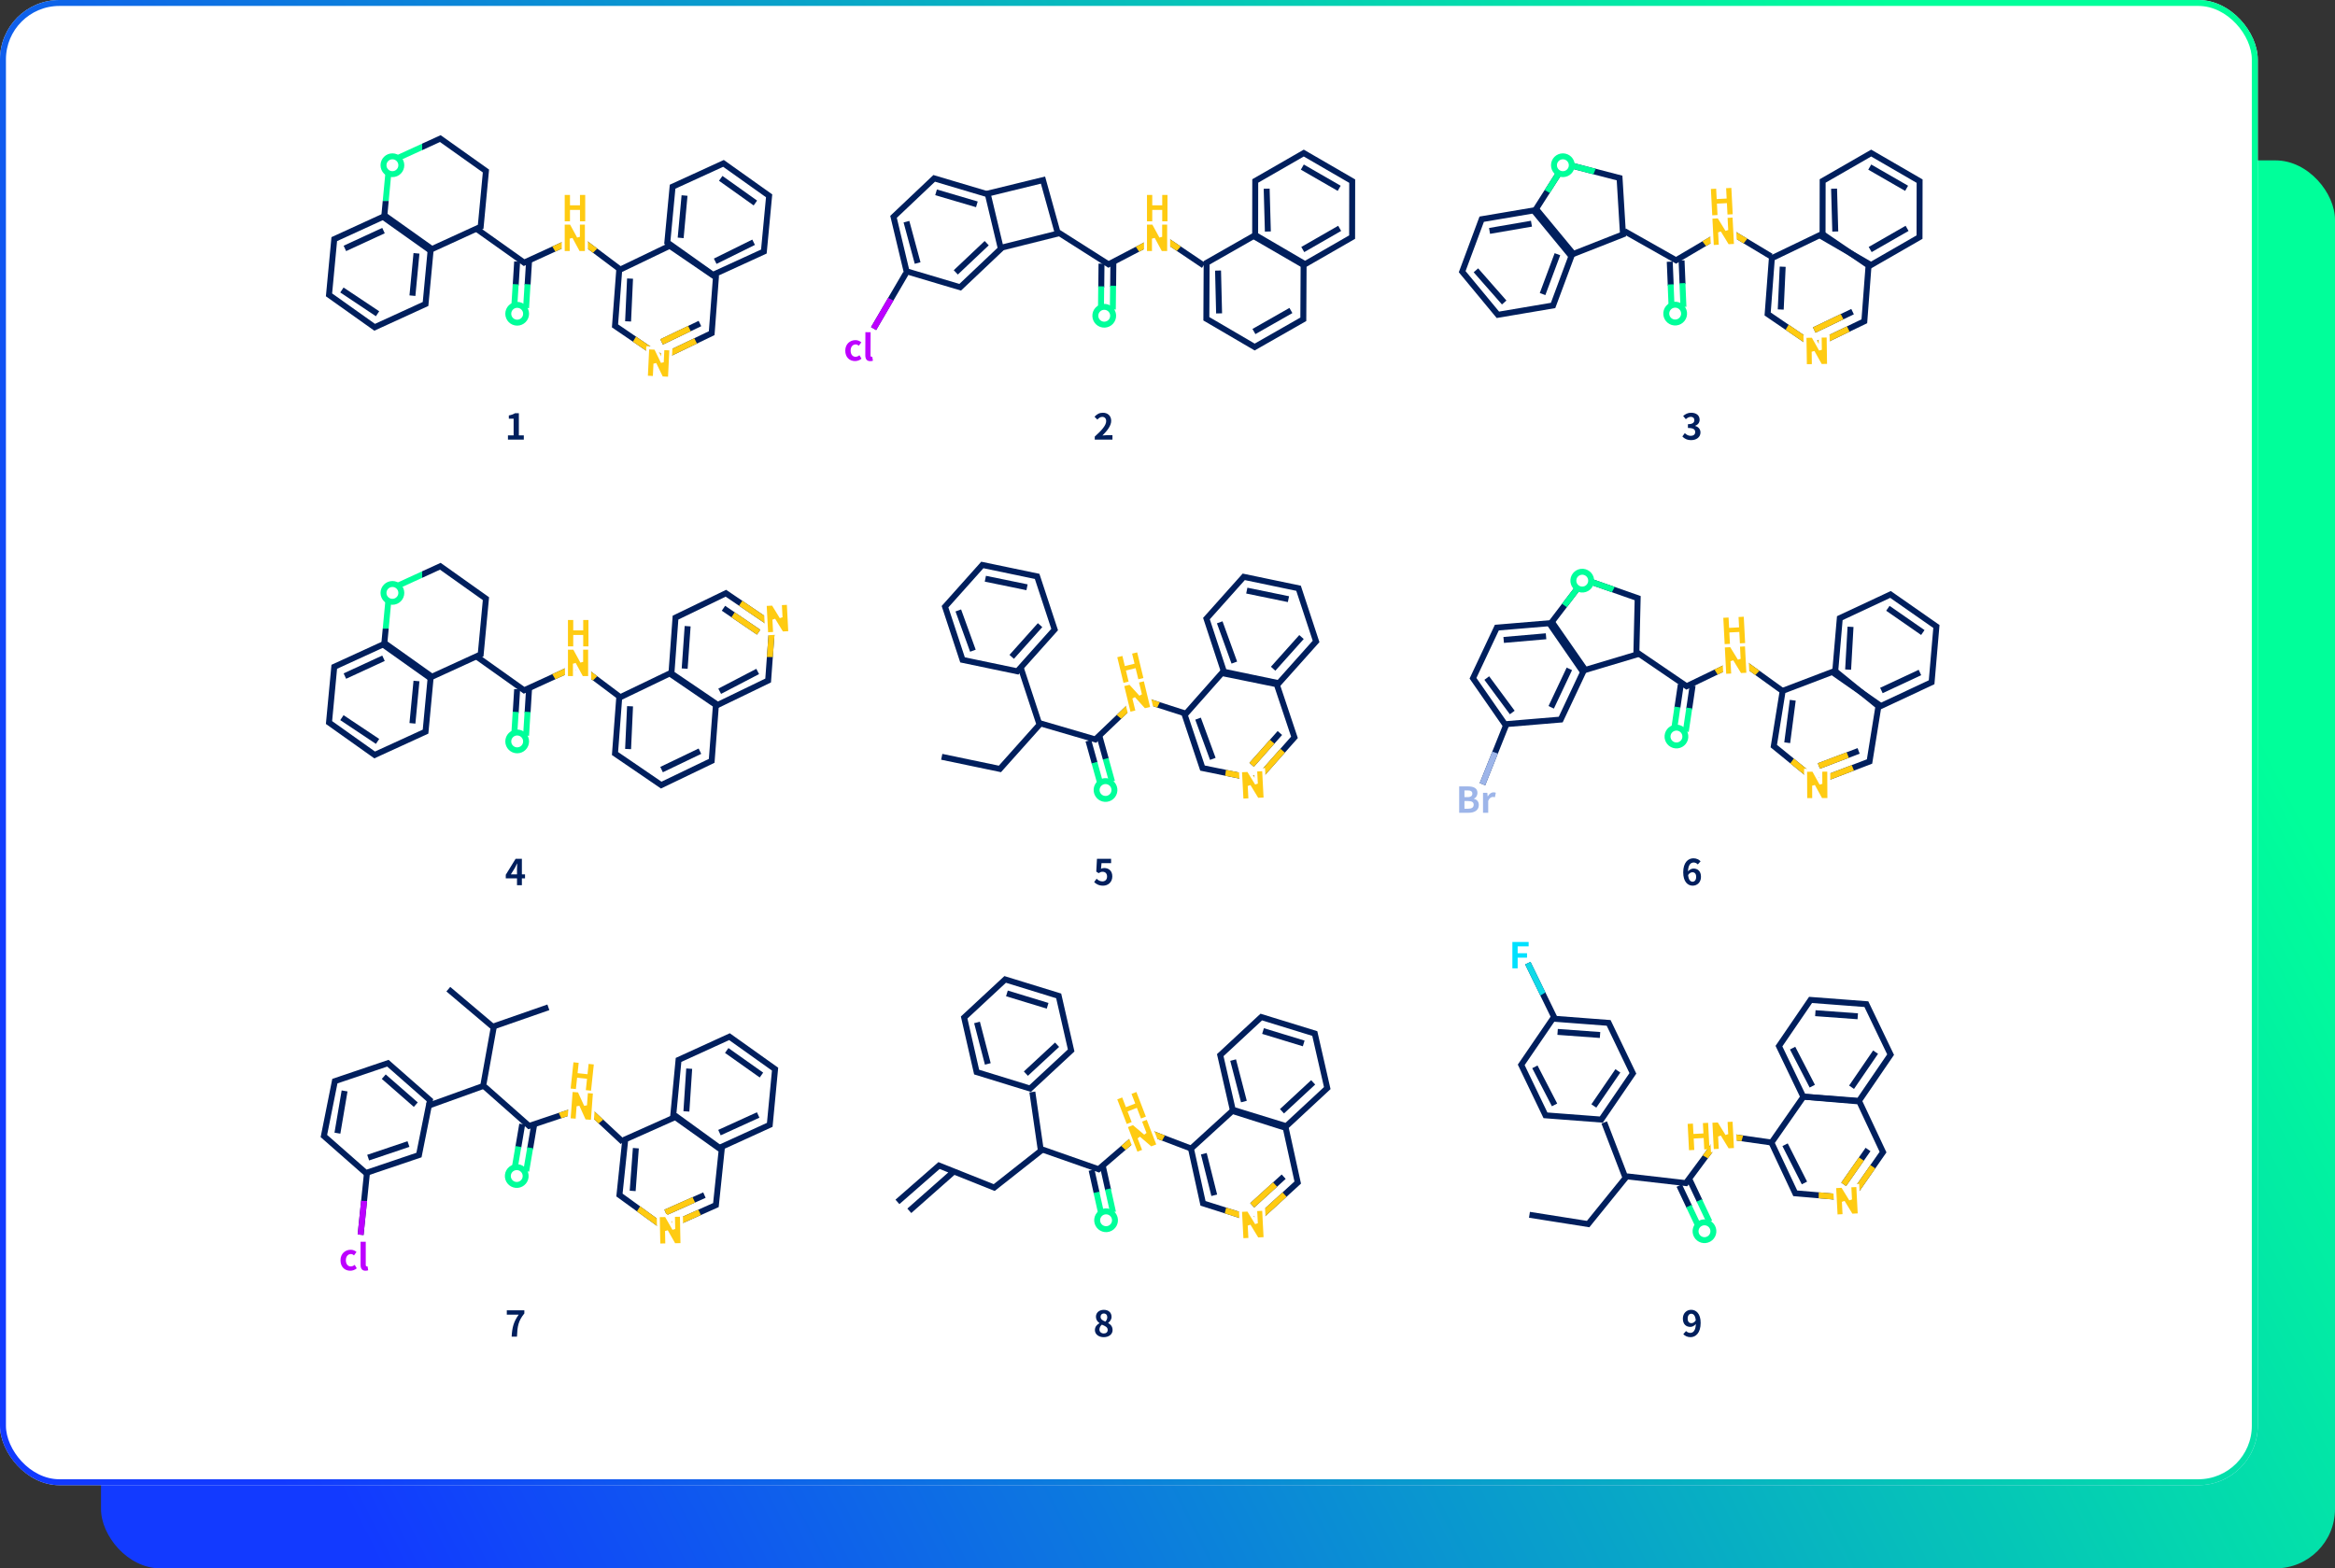 <svg width="393" height="264" viewBox="0 0 393 264" fill="none" xmlns="http://www.w3.org/2000/svg">
<rect x="0" y="0" width="393" height="264" fill="#333333" stroke="none"/>
<rect x="17" y="27" width="376" height="237" rx="10" fill="url(#paint0_linear_1696_40079)"/>
<rect width="380" height="250" rx="10" fill="#DAE8FF"/>
<rect x="0.5" y="0.5" width="379" height="249" rx="9.5" fill="white"/>
<path d="M157.232 30.023L166.263 32.71L168.452 41.875L161.609 48.353L152.578 45.666L150.389 36.501L157.232 30.023Z" stroke="#001F5D"/>
<path d="M157.547 32.374L164.415 34.396" stroke="#001F5D"/>
<path d="M152.563 37.314L154.445 44.275" stroke="#001F5D"/>
<path d="M166.071 40.932L160.867 45.849" stroke="#001F5D"/>
<path d="M219.436 25.765L227.588 30.491L227.572 39.913L219.404 44.611L211.252 39.885L211.268 30.463L219.436 25.765Z" stroke="#001F5D"/>
<path d="M219.193 28.125L225.397 31.697" stroke="#001F5D"/>
<path d="M213.19 31.762L213.392 38.97" stroke="#001F5D"/>
<path d="M225.477 38.44L219.268 42.003" stroke="#001F5D"/>
<path d="M249.383 36.898L258.673 35.326L264.68 42.585L261.397 51.417L252.106 52.99L246.099 45.731L249.383 36.898Z" stroke="#001F5D"/>
<path d="M250.703 38.869L257.758 37.654" stroke="#001F5D"/>
<path d="M248.408 45.501L253.169 50.918" stroke="#001F5D"/>
<path d="M262.128 42.79L259.628 49.498" stroke="#001F5D"/>
<path d="M258.263 35.597L263.377 27.577L272.585 29.963L273.161 39.458L264.31 42.94L258.263 35.597Z" stroke="#001F5D"/>
<path fill-rule="evenodd" clip-rule="evenodd" d="M260.838 32.489L263.604 28.152L268.179 29.338L268.577 28.408L263.151 27.002L259.98 31.974L260.838 32.489Z" fill="#00FF9A"/>
<path d="M314.936 25.765L323.088 30.491L323.072 39.913L314.904 44.611L306.752 39.885L306.768 30.463L314.936 25.765Z" stroke="#001F5D"/>
<path d="M314.693 28.125L320.897 31.697" stroke="#001F5D"/>
<path d="M308.69 31.762L308.892 38.97" stroke="#001F5D"/>
<path d="M320.977 38.44L314.768 42.003" stroke="#001F5D"/>
<path d="M300.041 44.894L299.712 52.098" stroke="#001F5D"/>
<path d="M306.71 39.374L314.492 44.686L313.783 54.082L305.291 58.165L297.509 52.853L298.218 43.457L306.71 39.374Z" stroke="#001F5D"/>
<path d="M311.803 52.458L305.348 55.555" stroke="#001F5D"/>
<path fill-rule="evenodd" clip-rule="evenodd" d="M309.817 52.857L310.264 53.751L305.565 56.006L305.133 55.104L309.817 52.857ZM301.039 54.657L305.335 57.59L310.856 54.935L311.303 55.829L305.248 58.741L300.524 55.516L301.039 54.657Z" fill="#FFCB12"/>
<path d="M303.861 61.307L303.864 61.557L304.114 61.553L304.954 61.541L305.204 61.537L305.2 61.287L305.174 59.505C305.173 59.405 305.169 59.302 305.163 59.199L306.388 61.389L306.461 61.519L306.61 61.517L307.51 61.503L307.76 61.499L307.756 61.249L307.691 56.81L307.687 56.56L307.437 56.564L306.597 56.576L306.347 56.58L306.351 56.83L306.377 58.6C306.378 58.692 306.382 58.788 306.387 58.884L305.168 56.727L305.095 56.598L304.947 56.6L304.041 56.614L303.791 56.618L303.795 56.868L303.861 61.307Z" fill="#FFCB12" stroke="white" stroke-width="0.5"/>
<circle cx="263.046" cy="27.814" r="1.5" fill="white" stroke="#00FF9A"/>
<path d="M251.931 105.645L261.321 104.859L266.696 112.598L262.682 121.123L253.292 121.909L247.917 114.17L251.931 105.645Z" stroke="#001F5D"/>
<path d="M253.081 107.72L260.214 107.102" stroke="#001F5D"/>
<path d="M250.237 114.136L254.525 119.933" stroke="#001F5D"/>
<path d="M264.136 112.587L261.08 119.061" stroke="#001F5D"/>
<path d="M209.334 97.098L218.558 99.022L221.505 107.972L215.227 114.999L206.002 113.075L203.056 104.125L209.334 97.098Z" stroke="#001F5D"/>
<path d="M209.845 99.415L216.858 100.856" stroke="#001F5D"/>
<path d="M205.29 104.754L207.748 111.533" stroke="#001F5D"/>
<path d="M219.054 107.231L214.279 112.566" stroke="#001F5D"/>
<path d="M165.334 95.098L174.558 97.022L177.505 105.972L171.227 112.999L162.002 111.075L159.056 102.125L165.334 95.098Z" stroke="#001F5D"/>
<path d="M165.845 97.415L172.858 98.856" stroke="#001F5D"/>
<path d="M161.29 102.754L163.748 109.533" stroke="#001F5D"/>
<path d="M175.054 105.231L170.279 110.566" stroke="#001F5D"/>
<path d="M169.18 164.863L178.185 167.637L180.285 176.823L173.38 183.234L164.375 180.46L162.275 171.275L169.18 164.863Z" stroke="#001F5D"/>
<path d="M169.474 167.217L176.322 169.305" stroke="#001F5D"/>
<path d="M164.441 172.109L166.256 179.087" stroke="#001F5D"/>
<path d="M177.914 175.857L172.664 180.724" stroke="#001F5D"/>
<path d="M261.353 171.467L270.749 172.181L274.827 180.676L269.51 188.455L260.115 187.74L256.036 179.246L261.353 171.467Z" stroke="#001F5D"/>
<path d="M262.16 173.698L269.3 174.22" stroke="#001F5D"/>
<path d="M258.333 179.58L261.646 185.985" stroke="#001F5D"/>
<path d="M272.301 180.258L268.256 186.165" stroke="#001F5D"/>
<path d="M212.284 171.198L221.289 173.972L223.389 183.157L216.484 189.569L207.479 186.795L205.379 177.61L212.284 171.198Z" stroke="#001F5D"/>
<path d="M212.577 173.552L219.425 175.64" stroke="#001F5D"/>
<path d="M207.545 178.443L209.36 185.422" stroke="#001F5D"/>
<path d="M221.018 182.192L215.767 187.058" stroke="#001F5D"/>
<path d="M304.73 168.314L314.125 169.029L318.204 177.523L312.887 185.303L303.492 184.588L299.413 176.094L304.73 168.314Z" stroke="#001F5D"/>
<path d="M305.537 170.546L312.677 171.068" stroke="#001F5D"/>
<path d="M301.71 176.428L305.023 182.833" stroke="#001F5D"/>
<path d="M315.677 177.106L311.633 183.013" stroke="#001F5D"/>
<path d="M122.776 174.499L130.451 179.965L129.556 189.345L120.984 193.259L113.309 187.793L114.205 178.413L122.776 174.499Z" stroke="#001F5D"/>
<path d="M122.313 176.826L128.157 180.962" stroke="#001F5D"/>
<path d="M115.998 179.886L115.526 187.082" stroke="#001F5D"/>
<path d="M127.607 187.682L121.093 190.65" stroke="#001F5D"/>
<path d="M65.287 178.967L72.365 185.188L70.516 194.427L61.59 197.446L54.513 191.225L56.361 181.986L65.287 178.967Z" stroke="#001F5D"/>
<path d="M64.59 181.234L69.981 185.945" stroke="#001F5D"/>
<path d="M57.995 183.634L56.791 190.744" stroke="#001F5D"/>
<path d="M68.748 192.574L61.965 194.862" stroke="#001F5D"/>
<path d="M71.912 186.191L81.321 182.804L83.093 172.962L75.456 166.507" stroke="#001F5D"/>
<path d="M82.851 172.847L92.295 169.559" stroke="#001F5D"/>
<path d="M171.828 112.476L174.955 121.975L168.293 129.432L158.503 127.391" stroke="#001F5D"/>
<path d="M173.754 183.814L175.187 193.711L167.333 199.9L160.546 197.191M151.046 202.314L158.046 196.194L160.546 197.191M160.546 197.191L153.046 203.814" stroke="#001F5D"/>
<path d="M270.003 188.938L273.589 198.273L267.297 206.045L260.079 204.904L257.42 204.483" stroke="#001F5D"/>
<path d="M260.887 105.095L266.658 97.533L275.633 100.685L275.409 110.194L266.296 112.92L260.887 105.095Z" stroke="#001F5D"/>
<path fill-rule="evenodd" clip-rule="evenodd" d="M263.715 102.214L266.835 98.125L271.294 99.691L271.77 98.798L266.481 96.941L262.903 101.629L263.715 102.214Z" fill="#00FF9A"/>
<path d="M318.187 100.062L325.913 105.456L325.105 114.844L316.571 118.838L308.845 113.444L309.653 104.056L318.187 100.062Z" stroke="#001F5D"/>
<path d="M317.746 102.393L323.628 106.474" stroke="#001F5D"/>
<path d="M311.46 105.512L311.055 112.712" stroke="#001F5D"/>
<path d="M323.142 113.2L316.655 116.228" stroke="#001F5D"/>
<path d="M301.736 117.871L300.803 125.022" stroke="#001F5D"/>
<path d="M308.846 112.931L316.154 118.878L314.657 128.181L305.852 131.537L298.544 125.589L300.041 116.286L308.846 112.931Z" stroke="#001F5D"/>
<path d="M312.821 126.397L306.129 128.94" stroke="#001F5D"/>
<path fill-rule="evenodd" clip-rule="evenodd" d="M310.808 126.627L311.179 127.556L306.307 129.408L305.951 128.473L310.808 126.627ZM301.91 127.684L305.944 130.967L311.669 128.785L312.039 129.714L305.761 132.107L301.324 128.496L301.91 127.684Z" fill="#FFCB12"/>
<path d="M303.919 134.348L303.92 134.598L304.17 134.597L305.01 134.593L305.26 134.592L305.259 134.342L305.25 132.56C305.25 132.459 305.247 132.356 305.242 132.253L306.445 134.455L306.517 134.586L306.666 134.585L307.566 134.58L307.816 134.579L307.815 134.329L307.793 129.889L307.792 129.639L307.542 129.641L306.702 129.645L306.452 129.646L306.453 129.896L306.462 131.666C306.462 131.758 306.465 131.854 306.469 131.95L305.272 129.782L305.201 129.652L305.052 129.653L304.146 129.657L303.896 129.658L303.897 129.908L303.919 134.348Z" fill="#FFCB12" stroke="white" stroke-width="0.5"/>
<path d="M201.641 120.97L204.128 127.739" stroke="#001F5D"/>
<path d="M205.65 113.297L214.883 115.179L217.869 124.116L211.623 131.171L202.39 129.289L199.404 120.352L205.65 113.297Z" stroke="#001F5D"/>
<path d="M215.415 123.386L210.664 128.742" stroke="#001F5D"/>
<path fill-rule="evenodd" clip-rule="evenodd" d="M213.738 124.523L214.497 125.175L211.038 129.074L210.29 128.41L213.738 124.523ZM206.344 129.584L211.44 130.623L215.501 126.037L216.26 126.688L211.806 131.718L206.201 130.576L206.344 129.584Z" fill="#FFCB12"/>
<path d="M209.026 134.437L209.039 134.686L209.289 134.673L210.128 134.63L210.377 134.617L210.364 134.367L210.272 132.588C210.267 132.487 210.259 132.385 210.249 132.282L211.555 134.424L211.633 134.552L211.781 134.544L212.68 134.497L212.93 134.484L212.917 134.235L212.687 129.801L212.674 129.551L212.424 129.564L211.586 129.608L211.336 129.62L211.349 129.87L211.44 131.638C211.445 131.73 211.452 131.825 211.461 131.922L210.164 129.812L210.086 129.685L209.938 129.693L209.033 129.74L208.783 129.753L208.796 130.003L209.026 134.437Z" fill="#FFCB12" stroke="white" stroke-width="0.5"/>
<path d="M202.614 194.205L204.369 201.199" stroke="#001F5D"/>
<path d="M207.416 187.001L216.397 189.853L218.417 199.057L211.456 205.408L202.476 202.556L200.456 193.352L207.416 187.001Z" stroke="#001F5D"/>
<path d="M216.054 198.07L210.761 202.891" stroke="#001F5D"/>
<path fill-rule="evenodd" clip-rule="evenodd" d="M214.265 199.023L214.951 199.751L211.098 203.261L210.424 202.521L214.265 199.023ZM206.375 203.27L211.333 204.844L215.858 200.715L216.543 201.443L211.58 205.972L206.128 204.24L206.375 203.27Z" fill="#FFCB12"/>
<path d="M209.026 208.437L209.039 208.686L209.289 208.673L210.128 208.63L210.377 208.617L210.364 208.367L210.272 206.588C210.267 206.487 210.259 206.385 210.249 206.282L211.555 208.424L211.633 208.552L211.781 208.544L212.68 208.497L212.93 208.484L212.917 208.235L212.687 203.801L212.674 203.551L212.424 203.564L211.586 203.608L211.336 203.62L211.349 203.87L211.44 205.638C211.445 205.73 211.452 205.825 211.461 205.922L210.164 203.812L210.086 203.685L209.938 203.693L209.033 203.74L208.783 203.753L208.796 204.003L209.026 208.437Z" fill="#FFCB12" stroke="white" stroke-width="0.5"/>
<path d="M300.445 192.692L303.702 199.126" stroke="#001F5D"/>
<path d="M303.536 184.605L312.925 185.402L316.93 193.931L311.545 201.664L302.156 200.867L298.152 192.338L303.536 184.605Z" stroke="#001F5D"/>
<path d="M314.406 193.491L310.31 199.363" stroke="#001F5D"/>
<path fill-rule="evenodd" clip-rule="evenodd" d="M312.873 194.816L313.703 195.374L310.721 199.649L309.901 199.077L312.873 194.816ZM306.117 200.701L311.3 201.141L314.8 196.114L315.63 196.673L311.791 202.186L306.091 201.703L306.117 200.701Z" fill="#FFCB12"/>
<path d="M309.026 204.437L309.039 204.686L309.289 204.673L310.128 204.63L310.377 204.617L310.364 204.367L310.272 202.588C310.267 202.487 310.259 202.385 310.249 202.282L311.555 204.424L311.633 204.552L311.781 204.544L312.68 204.497L312.93 204.484L312.917 204.235L312.687 199.801L312.674 199.551L312.424 199.564L311.586 199.608L311.336 199.62L311.349 199.87L311.44 201.638C311.445 201.73 311.452 201.825 311.461 201.922L310.164 199.812L310.086 199.685L309.938 199.693L309.033 199.74L308.783 199.753L308.796 200.003L309.026 204.437Z" fill="#FFCB12" stroke="white" stroke-width="0.5"/>
<path d="M107.019 193.273L106.484 200.464" stroke="#001F5D"/>
<path d="M113.843 187.945L121.47 193.478L120.493 202.849L111.888 206.689L104.26 201.157L105.238 191.785L113.843 187.945Z" stroke="#001F5D"/>
<path d="M118.56 201.17L112.02 204.081" stroke="#001F5D"/>
<path fill-rule="evenodd" clip-rule="evenodd" d="M116.562 201.512L116.984 202.418L112.223 204.538L111.816 203.624L116.562 201.512ZM107.737 203.061L111.947 206.115L117.542 203.619L117.963 204.526L111.828 207.263L107.197 203.905L107.737 203.061Z" fill="#FFCB12"/>
<path d="M110.884 209.325L110.889 209.575L111.139 209.57L111.978 209.553L112.228 209.548L112.223 209.298L112.188 207.517C112.186 207.416 112.182 207.314 112.175 207.21L113.412 209.394L113.485 209.523L113.634 209.521L114.534 209.503L114.784 209.498L114.779 209.248L114.691 204.809L114.686 204.559L114.436 204.564L113.596 204.58L113.347 204.585L113.351 204.835L113.386 206.605C113.388 206.697 113.392 206.793 113.398 206.889L112.169 204.739L112.095 204.61L111.947 204.613L111.041 204.631L110.791 204.636L110.796 204.886L110.884 209.325Z" fill="#FFCB12" stroke="white" stroke-width="0.5"/>
<line x1="284.883" y1="115.396" x2="284.301" y2="119.353" stroke="#001F5D"/>
<line x1="284.317" y1="119.176" x2="283.735" y2="123.134" stroke="#00FF9A"/>
<line x1="282.891" y1="115.228" x2="282.309" y2="119.185" stroke="#001F5D"/>
<line x1="282.324" y1="119.008" x2="281.742" y2="122.965" stroke="#00FF9A"/>
<circle cx="282.159" cy="123.981" r="1.5" transform="rotate(4.822 282.159 123.981)" fill="white" stroke="#00FF9A"/>
<circle cx="266.308" cy="97.741" r="1.5" transform="rotate(4.822 266.308 97.741)" fill="white" stroke="#00FF9A"/>
<line x1="261.864" y1="171.809" x2="257.147" y2="162.126" stroke="#001F5D"/>
<path fill-rule="evenodd" clip-rule="evenodd" d="M260.105 167.055L257.597 161.907L256.698 162.345L259.248 167.58L260.105 167.055Z" fill="#10D9E7"/>
<path d="M245.592 136.814H247.176C248.154 136.814 248.898 136.4 248.898 135.506C248.898 134.906 248.544 134.57 248.064 134.456V134.426C248.442 134.294 248.67 133.874 248.67 133.466C248.67 132.638 247.974 132.374 247.062 132.374H245.592V136.814ZM246.48 134.18V133.052H247.008C247.542 133.052 247.806 133.208 247.806 133.598C247.806 133.952 247.56 134.18 246.996 134.18H246.48ZM246.48 136.13V134.84H247.098C247.71 134.84 248.034 135.02 248.034 135.452C248.034 135.914 247.704 136.13 247.098 136.13H246.48Z" fill="#9DB5E9"/>
<path d="M249.604 136.814H250.48V134.81C250.672 134.324 250.99 134.15 251.254 134.15C251.392 134.15 251.488 134.168 251.602 134.204L251.758 133.442C251.656 133.4 251.548 133.37 251.362 133.37C251.014 133.37 250.654 133.61 250.408 134.048H250.384L250.324 133.454H249.604V136.814Z" fill="#9DB5E9"/>
<path d="M211.275 39.57L219.41 44.325L219.359 53.747L211.173 58.415L203.039 53.659L203.089 44.237L211.275 39.57Z" stroke="#001F5D"/>
<path d="M205.008 45.543L205.184 52.752" stroke="#001F5D"/>
<path d="M217.27 52.266L211.048 55.806" stroke="#001F5D"/>
<path d="M166.046 32.632L175.546 30.314L178.046 39.314L168.046 41.814" stroke="#001F5D"/>
<path d="M56.26 40.252L64.827 36.328L72.509 41.786L71.623 51.167L63.056 55.09L55.375 49.633L56.26 40.252Z" stroke="#001F5D"/>
<path d="M58.046 41.814L64.546 38.814" stroke="#001F5D"/>
<path d="M57.546 48.814L63.546 52.814" stroke="#001F5D"/>
<path d="M70.096 42.644L69.416 49.77" stroke="#001F5D"/>
<path d="M112.316 40.807L113.202 31.426L121.769 27.503L129.45 32.96L128.565 42.341L119.998 46.264L112.316 40.807Z" stroke="#001F5D"/>
<path d="M114.562 40.041L115.214 32.912" stroke="#001F5D"/>
<path d="M120.374 43.974L126.838 40.778" stroke="#001F5D"/>
<path d="M121.305 30.021L127.138 34.173" stroke="#001F5D"/>
<path fill-rule="evenodd" clip-rule="evenodd" d="M71.046 25.28L74.053 23.903L81.264 29.026L80.433 37.832L72.391 41.515L65.18 36.392L65.424 33.814L64.419 33.814L64.13 36.873L72.282 42.665L81.374 38.501L82.314 28.545L74.162 22.753L71.046 24.18L71.046 25.28Z" fill="#001F5D"/>
<path d="M66.011 27.586L71.046 25.28L71.046 24.18L71.016 24.194L65.07 26.917L64.419 33.814L65.424 33.814L66.011 27.586Z" fill="#00FF9A"/>
<circle cx="66.046" cy="27.814" r="1.5" fill="white" stroke="#00FF9A"/>
<path d="M106.042 46.894L105.713 54.098" stroke="#001F5D"/>
<path d="M112.711 41.374L120.493 46.686L119.784 56.082L111.292 60.165L103.51 54.853L104.219 45.457L112.711 41.374Z" stroke="#001F5D"/>
<path d="M117.804 54.458L111.349 57.555" stroke="#001F5D"/>
<path fill-rule="evenodd" clip-rule="evenodd" d="M115.818 54.857L116.265 55.751L111.566 58.006L111.133 57.104L115.818 54.857ZM107.04 56.657L111.336 59.59L116.857 56.935L117.304 57.829L111.249 60.741L106.525 57.516L107.04 56.657Z" fill="#FFCB12"/>
<path d="M108.796 63.237L108.784 63.486L109.034 63.498L109.873 63.538L110.123 63.55L110.135 63.301L110.22 61.521C110.225 61.42 110.227 61.318 110.228 61.214L111.314 63.476L111.378 63.61L111.527 63.617L112.426 63.66L112.676 63.672L112.688 63.423L112.9 58.988L112.912 58.738L112.662 58.726L111.823 58.686L111.573 58.674L111.561 58.924L111.477 60.692C111.472 60.784 111.47 60.88 111.469 60.976L110.388 58.748L110.323 58.614L110.175 58.607L109.27 58.564L109.02 58.552L109.008 58.802L108.796 63.237Z" fill="#FFCB12" stroke="white" stroke-width="0.5"/>
<path fill-rule="evenodd" clip-rule="evenodd" d="M97.366 39.466L104.488 44.814L103.887 45.614L97.241 40.623L88.157 44.783L79.77 38.824L80.349 38.009L88.266 43.633L97.366 39.466Z" fill="#001F5D"/>
<path fill-rule="evenodd" clip-rule="evenodd" d="M100.523 41.837L99.808 42.551L97.24 40.623L93.468 42.35L92.95 41.488L97.365 39.466L100.523 41.837Z" fill="#FFCB12"/>
<path d="M94.796 42.254V42.504H95.046H95.886H96.136V42.254V40.472C96.136 40.371 96.133 40.269 96.129 40.165L97.322 42.373L97.393 42.504H97.542H98.442H98.692V42.254V37.814V37.564H98.442H97.602H97.352V37.814V39.584C97.352 39.676 97.354 39.772 97.358 39.868L96.171 37.694L96.1 37.564H95.952H95.046H94.796V37.814V42.254Z" fill="#FFCB12" stroke="white" stroke-width="0.5"/>
<path d="M95.046 37.254H95.934V35.334H97.614V37.254H98.496V32.814H97.614V34.56H95.934V32.814H95.046V37.254Z" fill="#FFCB12"/>
<line x1="89.04" y1="44.03" x2="88.793" y2="48.023" stroke="#001F5D"/>
<line x1="88.792" y1="47.845" x2="88.544" y2="51.837" stroke="#00FF9A"/>
<line x1="87.04" y1="44.03" x2="86.793" y2="48.023" stroke="#001F5D"/>
<line x1="86.792" y1="47.845" x2="86.544" y2="51.837" stroke="#00FF9A"/>
<circle cx="87.046" cy="52.814" r="1.5" fill="white" stroke="#00FF9A"/>
<path fill-rule="evenodd" clip-rule="evenodd" d="M195.468 39.287L202.857 44.26L202.298 45.09L195.403 40.449L186.546 45.073L177.862 39.555L178.399 38.711L186.595 43.919L195.468 39.287Z" fill="#001F5D"/>
<path fill-rule="evenodd" clip-rule="evenodd" d="M198.743 41.492L198.067 42.242L195.403 40.449L191.725 42.369L191.163 41.534L195.468 39.287L198.743 41.492Z" fill="#FFCB12"/>
<path d="M192.796 42.254V42.504H193.046H193.886H194.136V42.254V40.472C194.136 40.371 194.133 40.269 194.129 40.165L195.322 42.373L195.393 42.504H195.542H196.442H196.692V42.254V37.814V37.564H196.442H195.602H195.352V37.814V39.584C195.352 39.676 195.354 39.772 195.358 39.868L194.171 37.694L194.1 37.564H193.952H193.046H192.796V37.814V42.254Z" fill="#FFCB12" stroke="white" stroke-width="0.5"/>
<path d="M193.046 37.254H193.934V35.334H195.614V37.254H196.496V32.814H195.614V34.56H193.934V32.814H193.046V37.254Z" fill="#FFCB12"/>
<line x1="187.39" y1="44.275" x2="187.349" y2="48.275" stroke="#001F5D"/>
<line x1="187.34" y1="48.097" x2="187.299" y2="52.097" stroke="#00FF9A"/>
<line x1="185.393" y1="44.379" x2="185.352" y2="48.379" stroke="#001F5D"/>
<line x1="185.342" y1="48.201" x2="185.301" y2="52.201" stroke="#00FF9A"/>
<circle cx="185.852" cy="53.15" r="1.5" transform="rotate(-2.961 185.852 53.15)" fill="white" stroke="#00FF9A"/>
<path fill-rule="evenodd" clip-rule="evenodd" d="M290.709 38.149L298.346 42.733L297.831 43.59L290.705 39.313L282.099 44.389L273.141 39.329L273.633 38.458L282.089 43.234L290.709 38.149Z" fill="#001F5D"/>
<path fill-rule="evenodd" clip-rule="evenodd" d="M294.094 40.181L293.458 40.965L290.704 39.313L287.13 41.421L286.526 40.616L290.709 38.149L294.094 40.181Z" fill="#FFCB12"/>
<path d="M288.195 41.25L288.208 41.5L288.458 41.487L289.297 41.444L289.546 41.431L289.533 41.181L289.441 39.401C289.436 39.301 289.428 39.199 289.418 39.096L290.724 41.238L290.802 41.366L290.95 41.358L291.849 41.311L292.099 41.298L292.086 41.049L291.856 36.615L291.843 36.365L291.593 36.378L290.754 36.421L290.505 36.434L290.518 36.684L290.609 38.452C290.614 38.544 290.621 38.639 290.63 38.736L289.333 36.626L289.255 36.499L289.107 36.507L288.202 36.554L287.952 36.567L287.965 36.816L288.195 41.25Z" fill="#FFCB12" stroke="white" stroke-width="0.5"/>
<path d="M288.186 36.244L289.073 36.198L288.973 34.281L290.651 34.194L290.751 36.111L291.631 36.065L291.401 31.631L290.521 31.677L290.611 33.421L288.933 33.508L288.843 31.764L287.956 31.81L288.186 36.244Z" fill="#FFCB12"/>
<line x1="283.022" y1="43.845" x2="283.188" y2="47.842" stroke="#001F5D"/>
<line x1="283.169" y1="47.665" x2="283.336" y2="51.661" stroke="#00FF9A"/>
<line x1="281.033" y1="44.052" x2="281.199" y2="48.048" stroke="#001F5D"/>
<line x1="281.18" y1="47.871" x2="281.347" y2="51.868" stroke="#00FF9A"/>
<circle cx="281.946" cy="52.788" r="1.5" transform="rotate(-5.93 281.946 52.788)" fill="white" stroke="#00FF9A"/>
<path fill-rule="evenodd" clip-rule="evenodd" d="M191.451 116.99L199.932 119.712L199.626 120.664L191.712 118.124L184.491 125.029L174.615 122.144L174.895 121.184L184.217 123.907L191.451 116.99Z" fill="#001F5D"/>
<path fill-rule="evenodd" clip-rule="evenodd" d="M292.931 110.593L300.157 115.8L299.572 116.611L292.829 111.752L283.829 116.09L275.326 110.297L275.889 109.47L283.915 114.938L292.931 110.593Z" fill="#001F5D"/>
<path fill-rule="evenodd" clip-rule="evenodd" d="M195.21 118.197L194.769 119.105L191.711 118.124L188.712 120.992L187.94 120.346L191.45 116.99L195.21 118.197Z" fill="#FFCB12"/>
<path d="M190.027 119.86L190.086 120.103L190.329 120.044L191.145 119.846L191.388 119.787L191.329 119.544L190.909 117.812C190.885 117.714 190.859 117.615 190.83 117.516L192.51 119.38L192.609 119.491L192.754 119.456L193.629 119.244L193.872 119.185L193.813 118.942L192.767 114.627L192.708 114.384L192.465 114.443L191.649 114.641L191.406 114.7L191.465 114.943L191.882 116.663C191.904 116.753 191.928 116.845 191.955 116.938L190.289 115.104L190.189 114.995L190.045 115.029L189.165 115.243L188.922 115.302L188.981 115.545L190.027 119.86Z" fill="#FFCB12" stroke="white" stroke-width="0.5"/>
<path d="M189.092 114.942L189.955 114.732L189.503 112.866L191.135 112.471L191.588 114.337L192.445 114.129L191.399 109.814L190.542 110.022L190.953 111.718L189.32 112.114L188.909 110.417L188.046 110.627L189.092 114.942Z" fill="#FFCB12"/>
<path fill-rule="evenodd" clip-rule="evenodd" d="M296.134 112.901L295.434 113.629L292.829 111.752L289.091 113.554L288.556 112.701L292.931 110.593L296.134 112.901Z" fill="#FFCB12"/>
<line x1="185.078" y1="124.029" x2="186.152" y2="127.882" stroke="#001F5D"/>
<line x1="186.093" y1="127.714" x2="187.166" y2="131.567" stroke="#00FF9A"/>
<line x1="183.188" y1="124.683" x2="184.261" y2="128.537" stroke="#001F5D"/>
<line x1="184.203" y1="128.368" x2="185.277" y2="132.222" stroke="#00FF9A"/>
<circle cx="186.069" cy="132.981" r="1.5" transform="rotate(-19.11 186.069 132.981)" fill="white" stroke="#00FF9A"/>
<path fill-rule="evenodd" clip-rule="evenodd" d="M192.381 189.722L200.706 192.889L200.35 193.823L192.582 190.868L185.005 197.381L175.296 193.977L175.626 193.034L184.791 196.246L192.381 189.722Z" fill="#001F5D"/>
<path fill-rule="evenodd" clip-rule="evenodd" d="M196.072 191.126L195.583 192.01L192.582 190.868L189.435 193.573L188.699 192.887L192.381 189.722L196.072 191.126Z" fill="#FFCB12"/>
<path d="M191.204 193.953L191.294 194.186L191.527 194.096L192.311 193.794L192.544 193.704L192.454 193.471L191.814 191.808C191.778 191.714 191.739 191.619 191.698 191.525L193.604 193.156L193.717 193.253L193.856 193.199L194.696 192.876L194.93 192.786L194.84 192.553L193.244 188.409L193.154 188.176L192.921 188.266L192.137 188.568L191.904 188.657L191.994 188.891L192.63 190.543C192.663 190.629 192.699 190.717 192.738 190.806L190.849 189.203L190.736 189.107L190.597 189.161L189.752 189.486L189.519 189.576L189.608 189.809L191.204 193.953Z" fill="#FFCB12" stroke="white" stroke-width="0.5"/>
<path d="M189.64 189.197L190.469 188.878L189.779 187.086L191.347 186.482L192.037 188.274L192.86 187.957L191.265 183.814L190.441 184.131L191.069 185.76L189.501 186.364L188.874 184.734L188.045 185.053L189.64 189.197Z" fill="#FFCB12"/>
<line x1="185.645" y1="196.413" x2="186.513" y2="200.318" stroke="#001F5D"/>
<line x1="186.464" y1="200.147" x2="187.331" y2="204.052" stroke="#00FF9A"/>
<line x1="183.723" y1="196.967" x2="184.591" y2="200.872" stroke="#001F5D"/>
<line x1="184.542" y1="200.701" x2="185.41" y2="204.605" stroke="#00FF9A"/>
<circle cx="186.161" cy="205.405" r="1.5" transform="rotate(-16.076 186.161 205.405)" fill="white" stroke="#00FF9A"/>
<path fill-rule="evenodd" clip-rule="evenodd" d="M289.476 190.582L298.295 191.83L298.154 192.821L289.925 191.655L283.975 199.682L273.754 198.509L273.868 197.515L283.516 198.623L289.476 190.582Z" fill="#001F5D"/>
<path fill-rule="evenodd" clip-rule="evenodd" d="M293.385 191.135L293.104 192.106L289.925 191.655L287.454 194.989L286.584 194.483L289.476 190.582L293.385 191.135Z" fill="#FFCB12"/>
<path d="M288.195 193.437L288.208 193.686L288.458 193.673L289.297 193.63L289.546 193.617L289.533 193.367L289.441 191.588C289.436 191.487 289.428 191.385 289.418 191.282L290.724 193.424L290.802 193.552L290.95 193.544L291.849 193.497L292.099 193.484L292.086 193.235L291.856 188.801L291.843 188.551L291.593 188.564L290.754 188.608L290.505 188.62L290.518 188.87L290.609 190.638C290.614 190.73 290.621 190.825 290.63 190.922L289.333 188.812L289.255 188.685L289.107 188.693L288.202 188.74L287.952 188.753L287.965 189.003L288.195 193.437Z" fill="#FFCB12" stroke="white" stroke-width="0.5"/>
<path d="M284.276 193.613L285.163 193.567L285.063 191.649L286.741 191.562L286.84 193.48L287.721 193.434L287.491 189L286.61 189.046L286.701 190.789L285.023 190.876L284.933 189.133L284.046 189.179L284.276 193.613Z" fill="#FFCB12"/>
<line x1="284.386" y1="198.597" x2="286.095" y2="202.213" stroke="#001F5D"/>
<line x1="286.009" y1="202.057" x2="287.718" y2="205.673" stroke="#00FF9A"/>
<line x1="282.634" y1="199.562" x2="284.343" y2="203.178" stroke="#001F5D"/>
<line x1="284.257" y1="203.022" x2="285.966" y2="206.638" stroke="#00FF9A"/>
<circle cx="286.877" cy="207.252" r="1.5" transform="rotate(-28.846 286.877 207.252)" fill="white" stroke="#00FF9A"/>
<path fill-rule="evenodd" clip-rule="evenodd" d="M98.647 185.778L105.163 191.85L104.482 192.581L98.4 186.915L88.927 190.091L81.217 183.279L81.879 182.53L89.157 188.96L98.647 185.778Z" fill="#001F5D"/>
<path fill-rule="evenodd" clip-rule="evenodd" d="M101.535 188.47L100.749 189.104L98.4 186.915L94.466 188.234L94.042 187.322L98.646 185.778L101.535 188.47Z" fill="#FFCB12"/>
<path d="M95.796 188.223L95.777 188.472L96.027 188.491L96.871 188.554L97.12 188.572L97.139 188.323L97.271 186.546C97.279 186.443 97.284 186.338 97.287 186.232L98.326 188.531L98.387 188.667L98.535 188.678L99.439 188.745L99.689 188.764L99.707 188.514L100.037 184.086L100.055 183.837L99.806 183.819L98.962 183.756L98.713 183.737L98.694 183.986L98.563 185.752C98.556 185.846 98.551 185.944 98.547 186.043L97.513 183.778L97.451 183.643L97.304 183.632L96.394 183.564L96.144 183.546L96.126 183.795L95.796 188.223Z" fill="#FFCB12" stroke="white" stroke-width="0.5"/>
<line x1="89.885" y1="189.436" x2="89.216" y2="193.38" stroke="#001F5D"/>
<line x1="89.235" y1="193.203" x2="88.567" y2="197.147" stroke="#00FF9A"/>
<line x1="87.895" y1="189.225" x2="87.227" y2="193.169" stroke="#001F5D"/>
<line x1="87.246" y1="192.992" x2="86.578" y2="196.935" stroke="#00FF9A"/>
<circle cx="86.973" cy="197.96" r="1.5" transform="rotate(6.071 86.973 197.96)" fill="white" stroke="#00FF9A"/>
<path d="M96.045 183.229L96.928 183.323L97.131 181.414L98.802 181.591L98.599 183.5L99.476 183.594L99.945 179.179L99.068 179.085L98.884 180.822L97.213 180.644L97.398 178.908L96.515 178.814L96.045 183.229Z" fill="#FFCB12"/>
<path fill-rule="evenodd" clip-rule="evenodd" d="M97.366 111.454L104.488 116.802L103.887 117.602L97.241 112.611L88.157 116.771L79.77 110.812L80.349 109.997L88.266 115.621L97.366 111.454Z" fill="#001F5D"/>
<path fill-rule="evenodd" clip-rule="evenodd" d="M100.523 113.825L99.808 114.539L97.24 112.611L93.468 114.339L92.95 113.476L97.365 111.454L100.523 113.825Z" fill="#FFCB12"/>
<path d="M56.26 112.24L64.827 108.316L72.509 113.774L71.623 123.155L63.056 127.078L55.375 121.621L56.26 112.24Z" stroke="#001F5D"/>
<path d="M58.046 113.802L64.546 110.802" stroke="#001F5D"/>
<path d="M57.546 120.802L63.546 124.802" stroke="#001F5D"/>
<path d="M70.096 114.632L69.416 121.758" stroke="#001F5D"/>
<line x1="89.04" y1="116.018" x2="88.793" y2="120.011" stroke="#001F5D"/>
<line x1="88.792" y1="119.833" x2="88.544" y2="123.825" stroke="#00FF9A"/>
<line x1="87.04" y1="116.018" x2="86.793" y2="120.011" stroke="#001F5D"/>
<line x1="86.792" y1="119.833" x2="86.544" y2="123.825" stroke="#00FF9A"/>
<circle cx="87.046" cy="124.802" r="1.5" fill="white" stroke="#00FF9A"/>
<path fill-rule="evenodd" clip-rule="evenodd" d="M71.046 97.268L74.053 95.891L81.264 101.014L80.433 109.82L72.391 113.503L65.18 108.38L65.424 105.802L64.419 105.802L64.13 108.861L72.282 114.653L81.374 110.489L82.314 100.533L74.162 94.742L71.046 96.168L71.046 97.268Z" fill="#001F5D"/>
<path d="M66.011 99.574L71.046 97.268L71.046 96.168L71.016 96.182L65.07 98.906L64.419 105.802L65.424 105.802L66.011 99.574Z" fill="#00FF9A"/>
<circle cx="66.046" cy="99.802" r="1.5" fill="white" stroke="#00FF9A"/>
<path d="M95.342 113.802V114.052H95.592H96.432H96.682V113.802V112.02C96.682 111.919 96.679 111.817 96.675 111.713L97.868 113.921L97.939 114.052H98.088H98.988H99.238V113.802V109.362V109.112H98.988H98.148H97.898V109.362V111.132C97.898 111.224 97.9 111.32 97.904 111.416L96.717 109.242L96.646 109.112H96.498H95.592H95.342V109.362V113.802Z" fill="#FFCB12" stroke="white" stroke-width="0.5"/>
<path d="M106.042 118.882L105.713 126.086" stroke="#001F5D"/>
<path d="M112.711 113.362L120.493 118.674L119.784 128.07L111.292 132.154L103.51 126.841L104.219 117.445L112.711 113.362Z" stroke="#001F5D"/>
<path d="M117.804 126.446L111.349 129.543" stroke="#001F5D"/>
<path d="M121.13 116.357L127.525 113.025" stroke="#001F5D"/>
<path d="M113.007 113.362L113.694 103.964L122.175 99.859L129.971 105.153L129.285 114.55L120.803 118.655L113.007 113.362Z" stroke="#001F5D"/>
<path d="M121.765 102.387L127.684 106.414" stroke="#001F5D"/>
<path d="M115.236 112.548L115.736 105.407" stroke="#001F5D"/>
<path fill-rule="evenodd" clip-rule="evenodd" d="M123.108 103.905L123.657 103.069L127.966 106.001L127.404 106.827L123.108 103.905ZM129.073 110.592L129.451 105.404L124.383 101.963L124.932 101.127L130.491 104.901L130.074 110.606L129.073 110.592Z" fill="#FFCB12"/>
<path d="M129.026 106.437L129.039 106.686L129.289 106.673L130.128 106.63L130.377 106.617L130.364 106.367L130.272 104.588C130.267 104.487 130.259 104.385 130.249 104.282L131.555 106.424L131.633 106.552L131.781 106.544L132.68 106.497L132.93 106.484L132.917 106.235L132.687 101.801L132.674 101.551L132.424 101.564L131.586 101.608L131.336 101.62L131.349 101.87L131.44 103.638C131.445 103.73 131.452 103.825 131.461 103.922L130.164 101.812L130.086 101.685L129.938 101.693L129.033 101.74L128.783 101.753L128.796 102.003L129.026 106.437Z" fill="#FFCB12" stroke="white" stroke-width="0.5"/>
<path d="M95.592 108.802H96.48V106.882H98.16V108.802H99.042V104.362H98.16V106.108H96.48V104.362H95.592V108.802Z" fill="#FFCB12"/>
<line x1="253.51" y1="121.999" x2="249.51" y2="131.999" stroke="#001F5D"/>
<path fill-rule="evenodd" clip-rule="evenodd" d="M251.164 126.52L249.046 131.814L249.974 132.185L252.114 126.836L251.164 126.52Z" fill="#9DB5E9"/>
<line x1="61.794" y1="197.13" x2="60.695" y2="207.844" stroke="#001F5D"/>
<path fill-rule="evenodd" clip-rule="evenodd" d="M60.779 202.12L60.197 207.793L61.192 207.895L61.78 202.164L60.779 202.12Z" fill="#BD00FF"/>
<path d="M58.948 213.898C59.32 213.898 59.728 213.772 60.046 213.49L59.698 212.908C59.512 213.064 59.284 213.178 59.044 213.178C58.558 213.178 58.21 212.77 58.21 212.14C58.21 211.504 58.558 211.09 59.068 211.09C59.26 211.09 59.416 211.168 59.584 211.312L60.004 210.742C59.758 210.532 59.44 210.37 59.026 210.37C58.114 210.37 57.31 211.018 57.31 212.14C57.31 213.25 58.018 213.898 58.948 213.898ZM61.512 213.898C61.716 213.898 61.866 213.862 61.968 213.82L61.86 213.166C61.8 213.178 61.776 213.178 61.74 213.178C61.656 213.178 61.56 213.112 61.56 212.914V209.026H60.684V212.872C60.684 213.496 60.9 213.898 61.512 213.898Z" fill="#BD00FF"/>
<line x1="152.468" y1="46.011" x2="147.033" y2="55.31" stroke="#001F5D"/>
<path fill-rule="evenodd" clip-rule="evenodd" d="M149.478 50.135L146.601 55.058L147.465 55.562L150.371 50.589L149.478 50.135Z" fill="#BD00FF"/>
<path d="M143.898 60.78C144.27 60.782 144.678 60.657 144.997 60.377L144.652 59.793C144.465 59.948 144.237 60.062 143.997 60.06C143.511 60.058 143.164 59.649 143.167 59.019C143.17 58.383 143.519 57.97 144.029 57.973C144.221 57.973 144.377 58.052 144.544 58.197L144.967 57.629C144.722 57.417 144.404 57.254 143.99 57.252C143.078 57.249 142.272 57.893 142.267 59.015C142.262 60.125 142.968 60.776 143.898 60.78ZM146.462 60.791C146.666 60.792 146.816 60.756 146.918 60.715L146.813 60.06C146.753 60.072 146.729 60.072 146.693 60.072C146.609 60.071 146.513 60.005 146.514 59.807L146.53 55.919L145.654 55.915L145.638 59.761C145.635 60.385 145.85 60.788 146.462 60.791Z" fill="#BD00FF"/>
<path d="M290.285 113.433L290.298 113.682L290.548 113.669L291.386 113.626L291.636 113.613L291.623 113.363L291.531 111.584C291.526 111.483 291.518 111.381 291.508 111.278L292.814 113.421L292.891 113.548L293.04 113.54L293.939 113.494L294.189 113.481L294.176 113.231L293.946 108.797L293.933 108.547L293.683 108.56L292.844 108.604L292.595 108.617L292.608 108.866L292.699 110.634C292.704 110.726 292.711 110.822 292.72 110.918L291.422 108.808L291.345 108.681L291.197 108.689L290.292 108.736L290.042 108.749L290.055 108.999L290.285 113.433Z" fill="#FFCB12" stroke="white" stroke-width="0.5"/>
<path d="M290.276 108.426L291.163 108.38L291.063 106.463L292.741 106.376L292.84 108.293L293.721 108.248L293.491 103.814L292.61 103.859L292.701 105.603L291.023 105.69L290.933 103.946L290.046 103.992L290.276 108.426Z" fill="#FFCB12"/>
<path d="M85.492 74H88.162V73.286H87.328V69.56H86.674C86.392 69.734 86.086 69.848 85.642 69.932V70.478H86.446V73.286H85.492V74Z" fill="#001F5D"/>
<path d="M85.984 147.176L86.674 146.072C86.8 145.832 86.92 145.586 87.028 145.352H87.052C87.04 145.61 87.016 146.012 87.016 146.27V147.176H85.984ZM88.366 147.176H87.838V144.56H86.782L85.126 147.248V147.848H87.016V149H87.838V147.848H88.366V147.176Z" fill="#001F5D"/>
<path d="M86.116 225H87.01C87.082 223.26 87.22 222.354 88.252 221.094V220.56H85.3V221.298H87.298C86.452 222.474 86.194 223.458 86.116 225Z" fill="#001F5D"/>
<path d="M184.258 74H187.234V73.256H186.268C186.064 73.256 185.77 73.28 185.548 73.304C186.358 72.512 187.024 71.648 187.024 70.844C187.024 70.016 186.466 69.476 185.626 69.476C185.02 69.476 184.624 69.716 184.216 70.148L184.696 70.628C184.918 70.382 185.188 70.172 185.512 70.172C185.932 70.172 186.178 70.442 186.178 70.892C186.178 71.576 185.464 72.41 184.258 73.49V74Z" fill="#001F5D"/>
<path d="M185.656 149.084C186.478 149.084 187.21 148.514 187.21 147.524C187.21 146.558 186.586 146.114 185.842 146.114C185.638 146.114 185.482 146.156 185.308 146.24L185.392 145.298H187.006V144.56H184.63L184.51 146.714L184.912 146.978C185.17 146.81 185.314 146.744 185.578 146.744C186.028 146.744 186.328 147.032 186.328 147.548C186.328 148.07 186.004 148.364 185.542 148.364C185.128 148.364 184.816 148.16 184.564 147.914L184.156 148.478C184.486 148.808 184.954 149.084 185.656 149.084Z" fill="#001F5D"/>
<path d="M185.764 225.084C186.664 225.084 187.258 224.568 187.258 223.896C187.258 223.29 186.922 222.93 186.514 222.708V222.678C186.808 222.468 187.084 222.102 187.084 221.664C187.084 220.956 186.58 220.482 185.794 220.482C185.02 220.482 184.456 220.938 184.456 221.652C184.456 222.126 184.702 222.462 185.044 222.708V222.738C184.63 222.96 184.282 223.326 184.282 223.896C184.282 224.592 184.918 225.084 185.764 225.084ZM186.046 222.462C185.578 222.276 185.236 222.072 185.236 221.652C185.236 221.298 185.476 221.1 185.776 221.1C186.148 221.1 186.364 221.358 186.364 221.718C186.364 221.982 186.262 222.234 186.046 222.462ZM185.788 224.46C185.374 224.46 185.044 224.202 185.044 223.8C185.044 223.47 185.212 223.17 185.452 222.978C186.028 223.212 186.436 223.404 186.436 223.866C186.436 224.25 186.16 224.46 185.788 224.46Z" fill="#001F5D"/>
<path d="M284.644 74.084C285.49 74.084 286.204 73.61 286.204 72.794C286.204 72.212 285.82 71.84 285.316 71.702V71.672C285.79 71.486 286.06 71.138 286.06 70.658C286.06 69.896 285.478 69.476 284.62 69.476C284.098 69.476 283.672 69.686 283.288 70.022L283.738 70.562C284.002 70.322 284.26 70.172 284.578 70.166C284.956 70.172 285.172 70.376 285.172 70.724C285.172 71.12 284.908 71.402 284.092 71.402V72.038C285.058 72.038 285.316 72.308 285.316 72.746C285.316 73.142 285.01 73.364 284.56 73.364C284.158 73.364 283.834 73.166 283.57 72.908L283.156 73.466C283.468 73.82 283.942 74.084 284.644 74.084Z" fill="#001F5D"/>
<path d="M284.878 148.418C284.506 148.418 284.206 148.106 284.122 147.296C284.344 146.954 284.608 146.828 284.848 146.828C285.232 146.828 285.478 147.074 285.478 147.602C285.478 148.142 285.208 148.418 284.878 148.418ZM286.222 144.98C285.952 144.704 285.556 144.476 285.016 144.476C284.122 144.476 283.3 145.184 283.3 146.84C283.3 148.406 284.05 149.084 284.896 149.084C285.652 149.084 286.288 148.514 286.288 147.602C286.288 146.648 285.76 146.204 285.016 146.204C284.728 146.204 284.344 146.384 284.104 146.678C284.14 145.568 284.56 145.184 285.07 145.184C285.328 145.184 285.598 145.328 285.754 145.508L286.222 144.98Z" fill="#001F5D"/>
<path d="M284.68 222.726C284.296 222.726 284.05 222.48 284.05 221.958C284.05 221.412 284.32 221.142 284.65 221.142C285.028 221.142 285.334 221.442 285.412 222.252C285.196 222.594 284.92 222.726 284.68 222.726ZM283.312 224.58C283.576 224.85 283.978 225.084 284.53 225.084C285.412 225.084 286.234 224.358 286.234 222.678C286.234 221.136 285.478 220.476 284.638 220.476C283.876 220.476 283.24 221.046 283.24 221.958C283.24 222.9 283.774 223.356 284.512 223.356C284.818 223.356 285.196 223.17 285.424 222.87C285.388 223.986 284.974 224.364 284.476 224.364C284.212 224.364 283.936 224.226 283.774 224.052L283.312 224.58Z" fill="#001F5D"/>
<path d="M254.546 163H255.434V161.2H257.012V160.456H255.434V159.298H257.282V158.56H254.546V163Z" fill="#00E1FF"/>
<rect x="0.5" y="0.5" width="379" height="249" rx="9.5" stroke="url(#paint1_linear_1696_40079)"/>
<defs>
<linearGradient id="paint0_linear_1696_40079" x1="17" y1="172.128" x2="325.275" y2="14.954" gradientUnits="userSpaceOnUse">
<stop stop-color="#123AFF"/>
<stop offset="1" stop-color="#00FF9A"/>
</linearGradient>
<linearGradient id="paint1_linear_1696_40079" x1="-7.77037e-07" y1="153.088" x2="316.921" y2="-1.721" gradientUnits="userSpaceOnUse">
<stop stop-color="#123AFF"/>
<stop offset="1" stop-color="#00FF9A"/>
</linearGradient>
</defs>
</svg>
